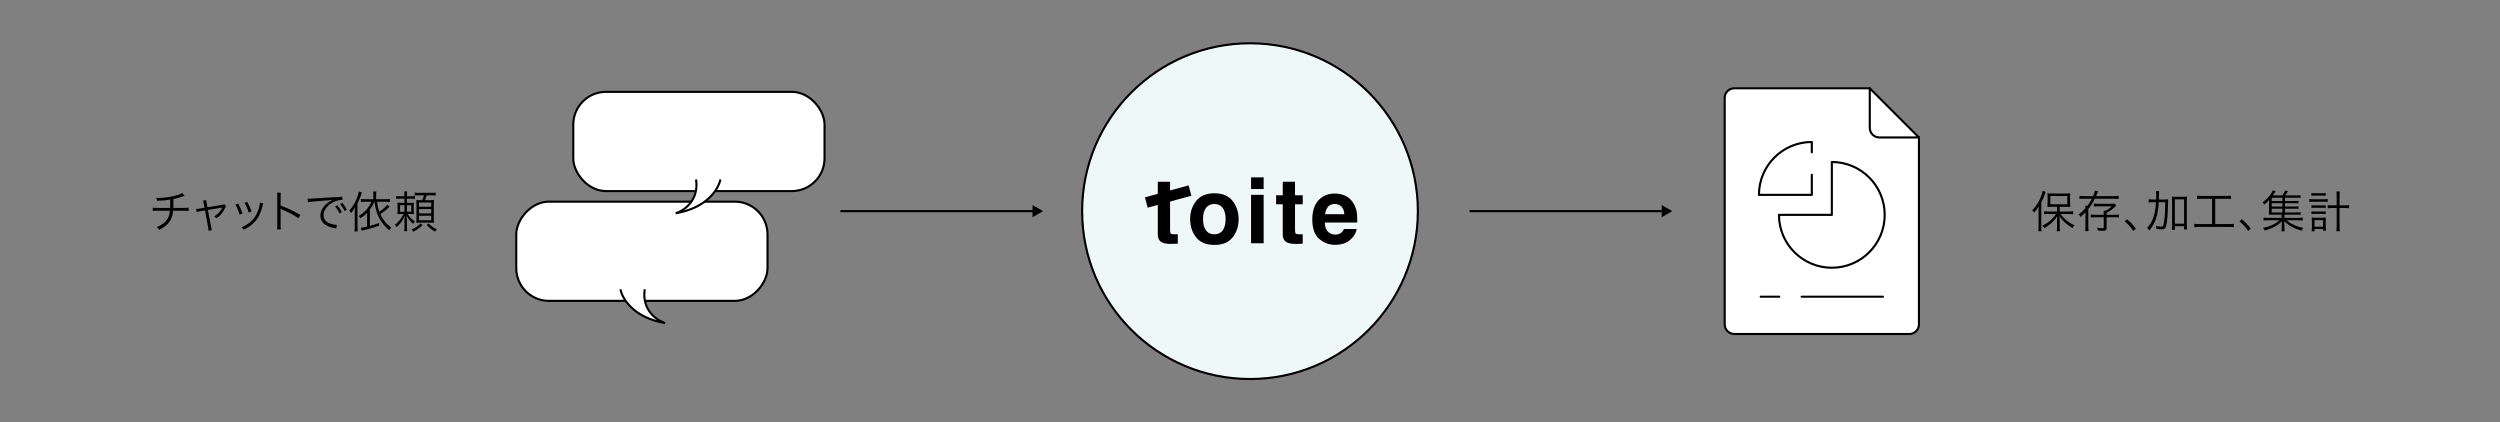 <svg width="1184" height="200" viewBox="0 0 1184 200" fill="none" xmlns="http://www.w3.org/2000/svg">
<rect x="0" y="0" width="1184" height="200" fill="#808080" stroke="none"/>
<path d="M86.347 91.41L87.418 92.754C87.166 92.817 87.166 92.817 86.767 92.964C85.234 93.51 83.806 93.93 82.147 94.266C82.126 96.282 82.105 97.647 82.084 98.466H87.124C88.321 98.466 88.636 98.445 89.329 98.319V99.915C88.573 99.831 88.195 99.81 87.124 99.81H81.979C81.811 101.784 81.412 103.128 80.614 104.451C79.522 106.278 77.947 107.601 75.385 108.84C75.007 108.21 74.818 108 74.251 107.538C76.54 106.656 78.136 105.48 79.165 103.926C79.942 102.771 80.299 101.616 80.446 99.81H74.545C73.474 99.81 73.096 99.831 72.34 99.915V98.319C73.033 98.445 73.348 98.466 74.545 98.466H80.572C80.614 97.542 80.635 96.366 80.635 94.518C79.312 94.791 77.506 94.98 74.419 95.106C74.293 94.56 74.23 94.371 73.915 93.699C74.503 93.741 74.818 93.741 75.133 93.741C77.821 93.741 81.265 93.216 83.953 92.418C85.129 92.061 85.675 91.83 86.347 91.41ZM96.858 98.403L96.522 96.555C96.312 95.505 96.312 95.463 96.123 95.022L97.656 94.791C97.656 95.211 97.677 95.274 97.887 96.366L98.223 98.172L105.279 97.017C105.741 96.933 105.93 96.891 106.182 96.765L107.064 97.542C106.875 97.815 106.791 97.962 106.581 98.466C105.678 100.587 104.418 102.099 102.507 103.401C102.108 102.96 101.919 102.813 101.373 102.498C103.221 101.427 104.271 100.314 105.174 98.466C105.195 98.403 105.216 98.361 105.258 98.277C105.027 98.34 105.027 98.34 104.712 98.403L98.454 99.432L99.966 107.328C100.176 108.483 100.176 108.483 100.365 108.987L98.748 109.281C98.748 108.777 98.706 108.336 98.559 107.601L97.089 99.642L95.01 99.999C94.128 100.125 93.729 100.23 93.183 100.419L92.889 98.928C93.561 98.928 93.96 98.886 94.842 98.739L96.858 98.403ZM111.481 96.912L112.804 96.471C113.644 97.92 114.106 98.907 114.883 101.133L113.455 101.616C112.951 99.768 112.363 98.361 111.481 96.912ZM115.807 96.03L117.088 95.631C118.201 97.626 118.579 98.466 119.125 100.146L117.739 100.629C117.361 99.138 116.71 97.605 115.807 96.03ZM123.094 96.009L124.648 96.345C124.522 96.681 124.522 96.681 124.186 98.046C123.85 99.516 123.094 101.448 122.338 102.75C120.847 105.312 118.642 107.244 115.387 108.819C115.072 108.294 114.904 108.084 114.421 107.643C117.655 106.194 119.629 104.577 121.078 102.162C121.876 100.839 122.485 99.264 122.863 97.647C123.01 96.954 123.094 96.471 123.094 96.219V96.135C123.094 96.072 123.094 96.072 123.094 96.009ZM133.002 108.651H131.196C131.28 108.084 131.322 107.58 131.322 106.446V93.405C131.322 92.292 131.28 91.788 131.196 91.263H133.002C132.918 91.809 132.897 92.25 132.897 93.447V97.374C136.131 98.529 138.567 99.684 142.242 101.805L141.339 103.359C139.365 101.973 136.467 100.419 133.506 99.201C133.191 99.075 133.044 98.991 132.855 98.844L132.813 98.865C132.876 99.285 132.897 99.579 132.897 100.104V106.425C132.897 107.601 132.918 108.063 133.002 108.651ZM145.795 95.757L145.69 94.098C146.089 94.119 146.299 94.119 146.446 94.119C146.74 94.119 146.992 94.098 147.643 94.056C148.819 93.972 148.945 93.951 151.528 93.804L154.825 93.594C157.408 93.447 157.681 93.426 158.374 93.405L159.571 93.363C161.377 93.258 161.776 93.216 162.07 93.132L162.196 94.686C161.356 94.686 160.642 94.77 159.844 94.98C158.437 95.337 156.967 96.093 155.812 97.08C154.132 98.487 153.229 100.188 153.229 101.931C153.229 103.695 154.3 105.102 156.169 105.816C157.198 106.194 158.521 106.488 159.319 106.488C159.361 106.488 159.445 106.488 159.529 106.488L159.256 108.189C159.025 108.147 158.983 108.126 158.605 108.063C156.526 107.706 155.266 107.265 154.069 106.446C152.578 105.438 151.738 103.905 151.738 102.162C151.738 99.726 153.166 97.416 155.665 95.715C156.316 95.274 156.862 94.98 157.66 94.602C156.463 94.812 155.245 94.917 153.04 95.064C148.861 95.358 146.551 95.568 145.795 95.757ZM158.689 97.773L159.739 97.227C160.684 98.361 161.272 99.243 161.902 100.482L160.831 101.112C160.327 99.999 159.319 98.424 158.689 97.773ZM161.083 96.639L162.112 96.072C163.057 97.227 163.582 98.025 164.275 99.348L163.225 99.936C162.763 98.949 161.902 97.605 161.083 96.639ZM175.924 95.547H172.942C172.123 95.547 171.535 95.589 170.905 95.673V94.224C171.451 94.308 172.081 94.35 172.963 94.35H176.806V92.313C176.806 91.578 176.764 91.137 176.68 90.696H178.255C178.171 91.242 178.129 91.704 178.129 92.334V94.35H182.539C183.442 94.35 184.135 94.308 184.66 94.224V95.673C184.093 95.589 183.358 95.547 182.539 95.547H178.591C178.78 97.353 179.095 98.781 179.641 100.272C181.447 99.075 182.371 98.256 183.4 96.954L184.45 97.92C182.917 99.411 181.888 100.23 180.103 101.406C181.321 104.031 182.896 105.984 185.332 107.853C184.954 108.21 184.618 108.63 184.366 109.071C180.124 105.48 178.108 101.574 177.373 95.547H177.268C176.68 96.996 176.176 97.878 175.168 99.222V106.971C176.806 106.551 177.562 106.299 179.557 105.585L179.578 106.887C177.877 107.475 176.806 107.811 175.189 108.273C174.769 108.399 174.769 108.399 172.879 108.861C172.501 108.966 172.501 108.966 172.081 109.071C171.514 109.218 171.514 109.218 171.262 109.281L170.968 107.853C171.682 107.79 172.249 107.685 173.866 107.307V100.755C172.858 101.826 172.123 102.435 170.695 103.401C170.464 102.939 170.254 102.687 169.855 102.288C171.388 101.427 172.711 100.314 173.95 98.802C174.853 97.71 175.399 96.786 175.924 95.547ZM168.007 107.055V100.755C168.007 99.957 168.028 99.18 168.091 98.235C167.461 99.39 167.041 99.999 166.285 100.923C165.97 100.398 165.781 100.125 165.424 99.726C166.936 98.13 168.217 96.009 169.12 93.615C169.54 92.481 169.834 91.473 169.939 90.717L171.409 91.116C171.283 91.41 171.199 91.662 171.073 92.061C170.653 93.405 170.254 94.371 169.309 96.366V107.118C169.309 108.084 169.351 108.819 169.414 109.575H167.881C167.986 108.756 168.007 108.147 168.007 107.055ZM192.724 92.943H194.635C195.559 92.943 195.979 92.922 196.546 92.838V94.182C195.979 94.119 195.454 94.098 194.614 94.098H192.724V96.093H194.194C195.076 96.093 195.517 96.072 196 96.009C195.937 96.555 195.937 96.765 195.937 97.626V99.726C195.937 100.671 195.937 100.881 196 101.427C195.517 101.364 195.013 101.343 194.236 101.343H193.018C194.005 102.834 195.034 103.884 196.462 104.913C196.084 105.333 195.937 105.564 195.706 106.026C194.152 104.661 193.459 103.758 192.598 102.078C192.682 103.149 192.724 104.115 192.724 104.913V107.202C192.724 108.399 192.745 108.903 192.85 109.491H191.422C191.527 108.882 191.548 108.357 191.548 107.202V104.976C191.548 103.905 191.548 103.884 191.695 102.078C190.771 104.367 189.721 105.858 187.873 107.559C187.579 107.055 187.369 106.824 186.991 106.53C188.671 105.228 189.994 103.59 191.17 101.343H189.952C189.217 101.343 188.734 101.364 188.209 101.427C188.272 100.881 188.293 100.461 188.293 99.663V97.752C188.293 96.954 188.272 96.534 188.209 96.009C188.776 96.072 189.217 96.093 190.12 96.093H191.548V94.098H189.679C188.755 94.098 188.251 94.119 187.621 94.203V92.838C188.23 92.922 188.692 92.943 189.679 92.943H191.548V92.796C191.548 91.788 191.506 91.158 191.422 90.633H192.85C192.766 91.158 192.724 91.746 192.724 92.775V92.943ZM191.548 97.185H189.469V100.272H191.548V97.185ZM192.724 97.185V100.272H194.782V97.185H192.724ZM200.767 92.502H198.247C197.323 92.502 196.945 92.523 196.378 92.607V91.2C196.966 91.305 197.449 91.326 198.436 91.326H204.253C205.261 91.326 205.786 91.305 206.311 91.2V92.628C205.639 92.523 205.24 92.502 204.253 92.502H202.09C201.817 93.405 201.523 94.245 201.25 94.812H203.602C204.568 94.812 205.072 94.791 205.513 94.728C205.471 95.211 205.45 95.904 205.45 96.681V103.485C205.45 104.262 205.471 104.85 205.513 105.501C204.925 105.459 204.4 105.438 203.707 105.438H198.982C198.247 105.438 197.638 105.459 197.176 105.501C197.218 104.787 197.239 104.367 197.239 103.611V96.723C197.239 95.883 197.218 95.316 197.155 94.749C197.659 94.791 198.1 94.812 199.003 94.812H199.969C200.326 93.993 200.578 93.3 200.767 92.502ZM198.457 95.925V97.92H204.232V95.925H198.457ZM198.457 99.012V101.07H204.232V99.012H198.457ZM198.457 102.162V104.304H204.232V102.162H198.457ZM199.129 105.795L200.158 106.551C198.52 108.147 197.575 108.819 195.748 109.701C195.475 109.26 195.244 108.966 194.866 108.651C196.021 108.21 196.546 107.937 197.365 107.37C198.1 106.866 198.457 106.551 199.129 105.795ZM202.09 106.551L203.035 105.816C204.232 107.097 205.198 107.811 206.962 108.693C206.563 109.008 206.374 109.197 206.017 109.722C204.274 108.672 203.308 107.895 202.09 106.551Z" fill="black"/>
<path d="M974.222 100.167V97.941H971.891C970.841 97.941 970.337 97.962 969.665 98.025C969.707 97.458 969.749 96.912 969.749 96.135V93.405C969.749 92.607 969.728 92.145 969.665 91.536C970.253 91.62 970.841 91.641 971.975 91.641H978.17C979.325 91.641 979.892 91.62 980.48 91.536C980.396 92.187 980.396 92.586 980.396 93.447V96.156C980.396 97.017 980.417 97.479 980.48 98.025C980.018 97.983 979.073 97.941 978.275 97.941H975.482V100.167H979.766C980.543 100.167 981.236 100.125 981.824 100.041V101.469C981.11 101.385 980.396 101.343 979.787 101.343H975.839C977.036 102.897 977.561 103.443 978.674 104.346C979.892 105.354 981.005 106.047 982.475 106.698C982.076 107.118 981.845 107.454 981.53 108C980.249 107.223 979.262 106.53 978.191 105.585C977.015 104.577 976.385 103.842 975.377 102.351C975.44 103.002 975.482 103.653 975.482 104.598V107.475C975.482 108.252 975.503 108.903 975.608 109.533H974.096C974.18 108.882 974.222 108.231 974.222 107.475V104.619C974.222 103.632 974.243 102.939 974.306 102.351C973.319 103.926 972.542 104.808 971.114 106.005C970.085 106.887 969.371 107.391 968.216 108.042C967.943 107.58 967.649 107.223 967.25 106.866C968.93 106.047 970.043 105.291 971.366 104.115C972.374 103.212 972.836 102.687 973.781 101.343H970.148C969.35 101.343 968.657 101.385 968.069 101.469V100.041C968.678 100.125 969.308 100.167 970.148 100.167H974.222ZM971.051 92.838V96.744H979.073V92.838H971.051ZM965.465 107.013V100.293C965.465 99.474 965.486 98.697 965.528 97.773C964.919 98.886 964.415 99.558 963.323 100.734C962.882 100.02 962.882 100.02 962.462 99.537C964.31 97.71 965.591 95.757 966.536 93.279C966.956 92.208 967.271 91.116 967.376 90.381L968.804 90.843C968.678 91.137 968.594 91.389 968.426 91.977C968.09 93.027 967.523 94.392 966.746 95.904V107.076C966.746 108.042 966.767 108.777 966.851 109.533H965.339C965.423 108.735 965.465 108.084 965.465 107.013ZM997.7 102.897V107.706C997.7 109.008 997.322 109.323 995.726 109.323C995.117 109.323 994.466 109.281 993.542 109.176C993.458 108.567 993.395 108.294 993.206 107.832C994.172 108.021 994.865 108.105 995.495 108.105C996.167 108.105 996.335 107.979 996.335 107.496V102.897H992.345C991.463 102.897 990.812 102.939 990.203 103.023V101.595C990.791 101.679 991.4 101.721 992.345 101.721H996.335V101.007C996.335 100.587 996.314 100.188 996.272 99.831H997.196C998.435 99.18 999.065 98.718 1000.16 97.71H993.605C992.87 97.71 992.324 97.752 991.673 97.836V96.45C992.198 96.513 992.639 96.534 993.626 96.534H999.779C1000.56 96.534 1001.02 96.513 1001.4 96.45L1002.28 97.332C1002.05 97.542 1002.05 97.542 1001.63 97.962C1001.25 98.34 1000.3 99.117 999.737 99.537C999.191 99.936 998.729 100.209 997.7 100.797V101.721H1001.37C1002.3 101.721 1002.93 101.679 1003.52 101.595V103.023C1002.91 102.939 1002.24 102.897 1001.35 102.897H997.7ZM990.707 94.119H987.2C986.108 94.119 985.457 94.14 984.848 94.224V92.754C985.373 92.838 986.087 92.88 987.221 92.88H991.295C991.757 91.788 991.946 91.2 992.114 90.297L993.668 90.528C993.437 91.074 993.374 91.221 993.059 91.998C992.975 92.25 992.87 92.481 992.702 92.88H1001.06C1002.19 92.88 1002.89 92.838 1003.39 92.754V94.224C1002.78 94.161 1002.01 94.119 1001.08 94.119H992.093C991.127 96.093 990.329 97.332 989.027 98.991V107.349C989.027 108.189 989.069 108.84 989.153 109.449H987.536C987.62 108.945 987.662 108.357 987.662 107.349V100.545C986.927 101.322 986.465 101.742 985.31 102.771C985.037 102.225 984.869 101.994 984.47 101.574C985.73 100.587 986.717 99.684 987.641 98.655C987.641 97.983 987.62 97.899 987.599 97.437H988.649C989.426 96.387 989.972 95.505 990.707 94.119ZM1006.23 104.808L1007.32 103.821C1009.04 105.207 1010.11 106.341 1011.54 108.273L1010.36 109.386C1009.02 107.433 1007.8 106.11 1006.23 104.808ZM1022.44 94.497H1024.71C1025.69 94.497 1026.26 94.476 1026.89 94.413C1026.81 95.022 1026.81 95.022 1026.79 97.08C1026.72 100.545 1026.47 103.842 1026.09 106.026C1025.71 108.126 1025.27 108.609 1023.82 108.609C1023.17 108.609 1022.25 108.525 1021.26 108.378C1021.24 107.769 1021.2 107.601 1021.05 106.992C1022.02 107.202 1022.9 107.328 1023.51 107.328C1024.08 107.328 1024.35 107.181 1024.5 106.824C1024.77 106.131 1025.17 103.38 1025.29 101.175C1025.4 99.18 1025.44 98.004 1025.46 95.757H1022.4C1022.25 98.298 1022.02 99.894 1021.6 101.721C1021.22 103.338 1020.76 104.598 1020.06 105.942C1019.46 107.139 1019.01 107.811 1017.94 109.155C1017.61 108.651 1017.33 108.357 1016.87 107.979C1018.05 106.635 1018.57 105.879 1019.22 104.493C1020.3 102.204 1020.86 99.537 1021.07 95.757H1019.81C1018.89 95.757 1018.17 95.799 1017.61 95.904V94.35C1018.11 94.455 1018.87 94.497 1019.92 94.497H1021.14C1021.18 93.909 1021.18 93.468 1021.18 92.817C1021.18 91.473 1021.16 91.137 1021.03 90.528H1022.63C1022.52 91.074 1022.52 91.074 1022.44 94.497ZM1030.02 107.139V108.819H1028.57C1028.65 108.231 1028.7 107.286 1028.7 106.425V95.295C1028.7 94.329 1028.68 93.741 1028.59 93.09C1029.2 93.174 1029.64 93.195 1030.44 93.195H1033.97C1034.79 93.195 1035.12 93.174 1035.79 93.09C1035.71 93.741 1035.69 94.287 1035.69 95.295V106.593C1035.69 107.391 1035.73 108.021 1035.82 108.651H1034.37V107.139H1030.02ZM1030.02 94.413V105.921H1034.37V94.413H1030.02ZM1047.62 94.14H1042.98C1041.99 94.14 1041.3 94.182 1040.56 94.266V92.67C1041.23 92.754 1041.88 92.796 1043 92.796H1054.17C1055.26 92.796 1055.91 92.754 1056.6 92.67V94.266C1055.85 94.182 1055.18 94.14 1054.19 94.14H1049.13V106.131H1055.47C1056.56 106.131 1057.21 106.089 1057.93 105.984V107.622C1057.26 107.517 1056.52 107.475 1055.47 107.475H1041.67C1040.62 107.475 1039.95 107.517 1039.22 107.622V105.984C1039.93 106.089 1040.58 106.131 1041.69 106.131H1047.62V94.14ZM1060.62 104.808L1061.71 103.821C1063.43 105.207 1064.5 106.341 1065.93 108.273L1064.75 109.386C1063.41 107.433 1062.19 106.11 1060.62 104.808ZM1082.18 98.844V100.608H1087.66C1088.61 100.608 1089.03 100.587 1089.6 100.503V101.763C1089.03 101.679 1088.59 101.658 1087.69 101.658H1081.91V103.191H1088.23C1089.43 103.191 1090.04 103.17 1090.58 103.065V104.451C1089.85 104.367 1089.2 104.325 1088.23 104.325H1082.94C1084.89 106.026 1087.62 107.286 1090.83 107.958C1090.46 108.441 1090.27 108.735 1090.04 109.26C1086.34 108.168 1083.95 106.866 1081.85 104.745C1081.91 105.501 1081.91 105.753 1081.91 106.341V107.979C1081.91 108.882 1081.93 109.134 1082.04 109.554H1080.48C1080.59 109.092 1080.61 108.735 1080.61 108V106.341C1080.61 106.194 1080.61 106.005 1080.63 105.774C1080.63 105.564 1080.63 105.417 1080.65 105.354C1080.65 104.997 1080.65 104.997 1080.67 104.745C1079.41 106.068 1078.23 106.908 1076.58 107.706C1075.38 108.294 1074.08 108.756 1072.56 109.155C1072.31 108.609 1072.1 108.315 1071.72 107.895C1073.8 107.517 1075.23 107.034 1076.83 106.194C1077.94 105.606 1078.76 105.039 1079.52 104.325H1074.33C1073.38 104.325 1072.73 104.367 1072.02 104.451V103.065C1072.54 103.149 1073.15 103.191 1074.33 103.191H1080.61V101.658H1075.99C1075.21 101.658 1074.98 101.658 1074.54 101.7C1074.58 101.385 1074.6 100.86 1074.6 100.293V96.765C1074.6 96.009 1074.62 95.358 1074.69 94.707C1073.93 95.568 1073.4 96.072 1072.35 96.87C1072.1 96.429 1071.89 96.198 1071.51 95.841C1073.24 94.644 1074.5 93.384 1075.59 91.683C1075.92 91.158 1076.2 90.633 1076.34 90.171L1077.79 90.528C1076.79 92.061 1076.79 92.061 1076.41 92.544H1080.94C1081.62 91.62 1081.93 91.032 1082.2 90.213L1083.57 90.528C1083.04 91.494 1082.67 92.061 1082.29 92.544H1087.6C1088.52 92.544 1088.97 92.523 1089.53 92.439V93.741C1088.99 93.657 1088.57 93.636 1087.71 93.636H1082.18V95.211H1086.66C1087.5 95.211 1087.94 95.19 1088.55 95.085V96.345C1087.98 96.261 1087.6 96.24 1086.66 96.24H1082.18V97.815H1086.66C1087.52 97.815 1087.92 97.794 1088.55 97.689V98.949C1088.04 98.865 1087.58 98.844 1086.66 98.844H1082.18ZM1080.94 98.844H1075.88V100.608H1080.94V98.844ZM1080.94 97.815V96.24H1075.88V97.815H1080.94ZM1080.94 95.211V93.636H1075.88V95.211H1080.94ZM1106.65 97.248V93.006C1106.65 92.019 1106.61 91.431 1106.5 90.675H1108.16C1108.06 91.326 1108.01 92.103 1108.01 93.006V97.248H1110.01C1111.14 97.248 1111.84 97.206 1112.53 97.122V98.634C1111.75 98.55 1111.06 98.508 1110.01 98.508H1108.01V106.53C1108.01 107.874 1108.06 108.735 1108.18 109.533H1106.5C1106.61 108.693 1106.65 108.021 1106.65 106.53V98.508H1104.8C1103.88 98.508 1103.1 98.55 1102.39 98.634V97.122C1103.04 97.206 1103.75 97.248 1104.8 97.248H1106.65ZM1094.68 92.712V91.389C1095.18 91.473 1095.62 91.494 1096.38 91.494H1099.8C1100.54 91.494 1100.96 91.473 1101.46 91.389V92.712C1100.92 92.649 1100.52 92.628 1099.8 92.628H1096.38C1095.67 92.628 1095.14 92.649 1094.68 92.712ZM1093.69 95.631V94.245C1094.26 94.329 1094.76 94.371 1095.52 94.371H1100.58C1101.4 94.371 1101.92 94.329 1102.41 94.245V95.631C1101.9 95.547 1101.34 95.526 1100.58 95.526H1095.5C1094.8 95.526 1094.28 95.547 1093.69 95.631ZM1094.7 98.487V97.206C1095.14 97.269 1095.48 97.29 1096.21 97.29H1099.95C1100.66 97.29 1100.98 97.269 1101.44 97.206V98.487C1100.89 98.424 1100.62 98.403 1099.95 98.403H1096.21C1095.52 98.403 1095.18 98.424 1094.7 98.487ZM1094.7 101.385V100.104C1095.12 100.167 1095.46 100.188 1096.21 100.188H1099.95C1100.66 100.188 1100.98 100.167 1101.44 100.104V101.385C1100.94 101.322 1100.66 101.301 1099.95 101.301H1096.21C1095.5 101.301 1095.18 101.322 1094.7 101.385ZM1096.19 108.462V109.554H1094.78C1094.87 108.945 1094.91 108.336 1094.91 107.538V104.745C1094.91 104.052 1094.89 103.569 1094.8 103.023C1095.27 103.086 1095.6 103.107 1096.27 103.107H1100.12C1100.73 103.107 1101.13 103.086 1101.55 103.044C1101.48 103.527 1101.46 103.926 1101.46 104.724V107.496C1101.46 108.21 1101.5 108.756 1101.59 109.281H1100.18V108.462H1096.19ZM1096.17 104.241V107.349H1100.2V104.241H1096.17Z" fill="black"/>
<rect x="-0.5" y="0.5" width="119" height="47" rx="15.5" transform="matrix(-1 0 0 1 363 95)" fill="white"/>
<rect x="-0.5" y="0.5" width="119" height="47" rx="15.5" transform="matrix(-1 0 0 1 363 95)" stroke="black"/>
<path d="M315 153C311.167 151.833 303.867 147 305.333 137H293.833C294.611 141.278 299.933 150.467 315 153Z" fill="white"/>
<path d="M305.333 137C303.867 147 311.167 151.833 315 153C299.933 150.467 294.611 141.278 293.833 137" stroke="black"/>
<rect x="271.5" y="43.5" width="119" height="47" rx="15.5" fill="white"/>
<rect x="271.5" y="43.5" width="119" height="47" rx="15.5" stroke="black"/>
<path d="M320 101C323.833 99.833 331.133 95 329.667 85H341.167C340.389 89.278 335.067 98.467 320 101Z" fill="white"/>
<path d="M329.667 85C331.133 95 323.833 99.833 320 101C335.067 98.467 340.389 89.278 341.167 85" stroke="black"/>
<circle cx="592" cy="100" r="79.5" fill="#EDF8F7" stroke="black"/>
<path d="M557.793 110.93V115.411L555.011 115.516C552.235 115.614 550.338 115.123 549.321 114.043C548.662 113.356 548.332 112.297 548.332 110.867V86.083H554.145V108.868C554.145 109.808 554.262 110.393 554.495 110.625C554.729 110.856 555.444 110.972 556.639 110.972C556.818 110.972 557.007 110.968 557.206 110.961C557.405 110.954 557.601 110.944 557.793 110.93Z" fill="black"/>
<path d="M583.769 95.172C585.665 97.598 586.614 100.466 586.614 103.776C586.614 107.143 585.665 110.021 583.769 112.413C581.872 114.804 578.993 116 575.132 116C571.27 116 568.391 114.804 566.495 112.413C564.599 110.021 563.65 107.143 563.65 103.776C563.65 100.466 564.599 97.598 566.495 95.172C568.391 92.745 571.27 91.532 575.132 91.532C578.993 91.532 581.872 92.745 583.769 95.172ZM575.111 96.602C573.394 96.602 572.071 97.223 571.143 98.464C570.216 99.705 569.752 101.476 569.752 103.776C569.752 106.077 570.216 107.851 571.143 109.099C572.071 110.348 573.394 110.972 575.111 110.972C576.829 110.972 578.148 110.348 579.069 109.099C579.99 107.851 580.45 106.077 580.45 103.776C580.45 101.476 579.99 99.705 579.069 98.464C578.148 97.223 576.829 96.602 575.111 96.602Z" fill="black"/>
<path d="M598.459 84V89.533H592.502V84H598.459ZM598.459 92.268V115.201H592.502V92.268H598.459Z" fill="black"/>
<path d="M616.968 110.93V115.411L614.185 115.516C611.409 115.614 609.513 115.123 608.496 114.043C607.836 113.356 607.506 112.297 607.506 110.867V96.749H604.373V92.479H607.506V86.083H613.319V92.479H616.968V96.749H613.319V108.868C613.319 109.808 613.436 110.393 613.67 110.625C613.903 110.856 614.618 110.972 615.813 110.972C615.992 110.972 616.181 110.968 616.38 110.961C616.58 110.954 616.775 110.944 616.968 110.93Z" fill="black"/>
<path d="M642.505 108.468C642.354 109.829 641.66 111.21 640.423 112.613C638.499 114.843 635.806 115.958 632.343 115.958C629.484 115.958 626.962 115.018 624.778 113.139C622.593 111.259 621.5 108.202 621.5 103.966C621.5 99.996 622.486 96.953 624.458 94.835C626.43 92.717 628.989 91.658 632.136 91.658C634.005 91.658 635.689 92.016 637.187 92.731C638.685 93.446 639.921 94.576 640.897 96.118C641.776 97.479 642.347 99.057 642.608 100.852C642.759 101.904 642.821 103.419 642.793 105.396H627.416C627.498 107.697 628.206 109.31 629.539 110.235C630.35 110.81 631.326 111.098 632.466 111.098C633.676 111.098 634.658 110.747 635.414 110.046C635.826 109.667 636.19 109.141 636.506 108.468L642.505 108.468ZM636.692 101.441C636.596 99.856 636.125 98.653 635.28 97.833C634.435 97.012 633.387 96.602 632.136 96.602C630.776 96.602 629.721 97.037 628.972 97.907C628.223 98.776 627.753 99.954 627.56 101.441H636.692Z" fill="black"/>
<rect width="21.449" height="5.062" transform="matrix(0.965 -0.264 0.254 0.967 542.242 93.46)" fill="black"/>
<path d="M494 100L489 97.113V102.887L494 100ZM398 100.5H489.5V99.5H398V100.5Z" fill="black"/>
<path d="M792 100L787 97.113V102.887L792 100ZM696 100.5H787.5V99.5H696V100.5Z" fill="black"/>
<path d="M908.814 65V153.636C908.814 156.147 906.778 158.182 904.268 158.182H821.364C818.853 158.182 816.818 156.147 816.818 153.636V46.364C816.818 43.853 818.853 41.818 821.364 41.818H885.525" fill="white"/>
<path d="M908.814 65V153.636C908.814 156.147 906.778 158.182 904.268 158.182H821.364C818.853 158.182 816.818 156.147 816.818 153.636V46.364C816.818 43.853 818.853 41.818 821.364 41.818H885.525" stroke="black" stroke-linecap="round" stroke-linejoin="round"/>
<path d="M908.814 65.1H890.071C887.56 65.1 885.525 63.065 885.525 60.554V41.818L908.814 65.1Z" stroke="black" stroke-linecap="round" stroke-linejoin="round"/>
<path d="M833.875 140.521H842.639" stroke="black" stroke-linecap="round" stroke-linejoin="round"/>
<path d="M853.256 140.521H891.757" stroke="black" stroke-linecap="round" stroke-linejoin="round"/>
<path d="M842.518 101.765C842.518 115.592 853.728 126.803 867.556 126.803C881.384 126.803 892.595 115.592 892.595 101.765C892.595 87.937 881.384 76.726 867.556 76.726V101.765H842.518Z" stroke="black" stroke-linecap="round" stroke-linejoin="round"/>
<path d="M858.076 72.121V67.246C844.248 67.246 833.037 78.456 833.037 92.284H858.076V82.751" stroke="black" stroke-linecap="round" stroke-linejoin="round"/>
</svg>
